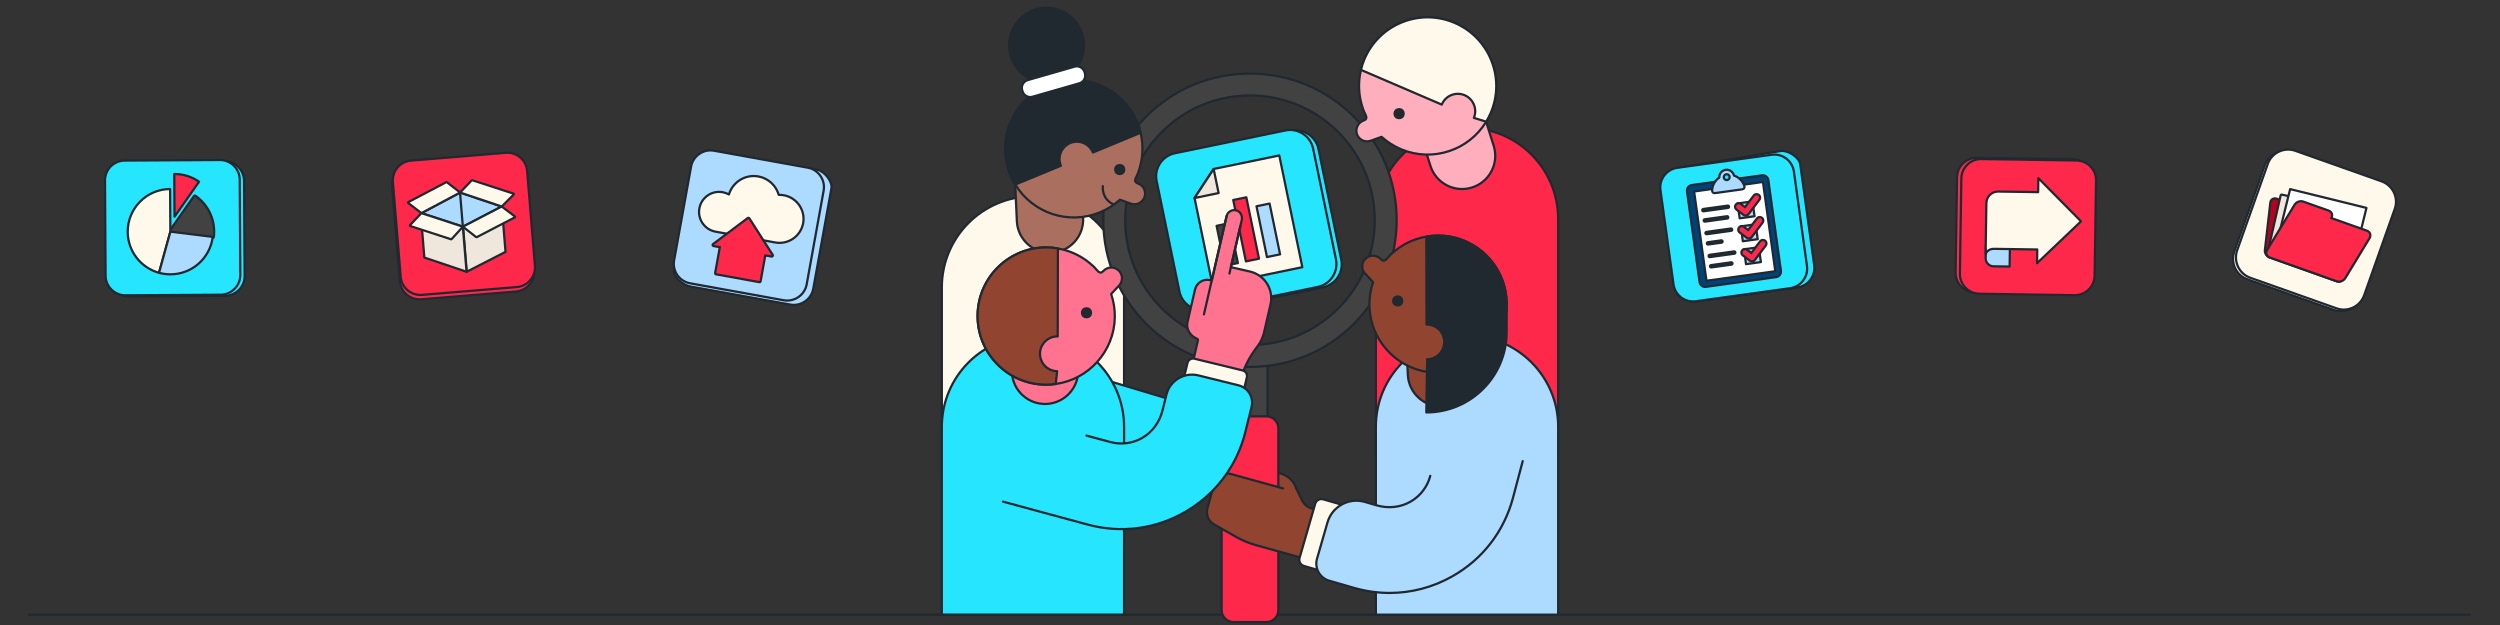 <?xml version="1.0" encoding="UTF-8"?>
<!-- Generator: Adobe Illustrator 28.2.0, SVG Export Plug-In . SVG Version: 6.00 Build 0)  -->
<svg xmlns="http://www.w3.org/2000/svg" xmlns:xlink="http://www.w3.org/1999/xlink" version="1.2" id="Layer_2" x="0px" y="0px" viewBox="0 0 1200 300" overflow="visible" xml:space="preserve">
<rect x="0" y="0" width="1200" height="300" fill="#333333" stroke="none"/>
<line fill="#FE284A" stroke="#202830" stroke-width="1.082" stroke-linecap="round" stroke-linejoin="round" stroke-miterlimit="10" x1="13.945" y1="295.045" x2="1185.51" y2="295.045"></line>
<g>
	
		<path fill="#914530" stroke="#202830" stroke-width="1.082" stroke-linecap="round" stroke-linejoin="round" stroke-miterlimit="10" d="   M614.602,227.254L597.6,222.54c-6.003-1.665-12.22,1.853-13.884,7.856v0c-1.665,6.004,1.853,12.22,7.856,13.884l17.002,4.714   c6.003,1.665,12.22-1.853,13.884-7.856v0C624.122,235.135,620.605,228.919,614.602,227.254z"></path>
	
		<path fill="#FE284A" stroke="#202830" stroke-width="1.082" stroke-linecap="round" stroke-linejoin="round" stroke-miterlimit="10" d="   M747.918,105.133c0-24.163-19.588-43.751-43.751-43.751c-24.163,0-43.751,19.588-43.751,43.751v113.264h87.502V105.133z"></path>
	
		<path fill="#FFF9EB" stroke="#202830" stroke-width="1.082" stroke-linecap="round" stroke-linejoin="round" stroke-miterlimit="10" d="   M539.553,137.95c0-24.154-19.581-43.735-43.735-43.735c-24.154,0-43.735,19.581-43.735,43.735v90.125h87.471V137.95z"></path>
	
		<polyline fill="#26E6FF" stroke="#202830" stroke-width="1.082" stroke-linecap="round" stroke-linejoin="round" stroke-miterlimit="10" points="   512.621,176.995 578.187,196.668 575.938,233.27 507.219,220.891  "></polyline>
	<g>
		<g>
			<g>
				<path fill="#424242" d="M592.113,200.929c-0.144,0-0.281-0.057-0.383-0.158s-0.158-0.239-0.158-0.383l-0.001-32.192      c0-0.144,0.057-0.281,0.158-0.383s0.239-0.158,0.383-0.158h15.749c0.299,0,0.541,0.242,0.541,0.541l0.001,32.191      c0,0.299-0.242,0.541-0.541,0.541L592.113,200.929z"></path>
				<path fill="#202830" d="M607.862,168.196l0.001,32.191l-15.75,0.001l0-32.192L607.862,168.196 M607.862,167.113L607.862,167.113      l-15.749,0c-0.598,0-1.083,0.485-1.083,1.083l0,32.192c0,0.287,0.114,0.562,0.317,0.766c0.203,0.203,0.478,0.317,0.765,0.317      l0,0l15.75-0.001c0.598,0,1.083-0.485,1.083-1.083l-0.001-32.191c0-0.287-0.114-0.562-0.317-0.766      C608.424,167.227,608.149,167.113,607.862,167.113L607.862,167.113z"></path>
			</g>
			<g>
				<path fill="#FE284A" d="M592.115,298.586c-3.166,0-5.742-2.576-5.742-5.742l-0.002-87.255c0-3.166,2.576-5.742,5.742-5.742      l15.749-0.001c3.166,0,5.742,2.576,5.742,5.742l0.002,87.255c0,3.166-2.575,5.742-5.741,5.743H592.115z"></path>
				<g>
					<path fill="#202830" d="M607.862,200.387c2.873,0,5.201,2.329,5.201,5.201l0.002,87.255c0,2.873-2.328,5.201-5.2,5.201       l-15.75,0c0,0,0,0-0.001,0c-2.872,0-5.2-2.328-5.201-5.201l-0.002-87.255c0-2.873,2.328-5.201,5.201-5.201L607.862,200.387        M607.862,199.304L607.862,199.304l-15.75,0.001c-3.464,0-6.283,2.819-6.283,6.283l0.002,87.255       c0,3.465,2.819,6.284,6.283,6.284l15.75,0c1.678,0,3.256-0.654,4.443-1.841c1.187-1.187,1.84-2.765,1.84-4.443l-0.002-87.255       C614.146,202.123,611.327,199.304,607.862,199.304L607.862,199.304z"></path>
				</g>
			</g>
		</g>
		<g>
			<path fill="#424242" d="M599.987,176.12c-18.774,0.001-36.445-7.33-49.757-20.642c-13.312-13.312-20.645-30.981-20.645-49.756     c0-18.806,7.322-36.485,20.618-49.781c13.297-13.297,30.975-20.62,49.778-20.62c18.806,0,36.483,7.322,49.782,20.617     c13.296,13.297,20.619,30.976,20.62,49.78c0,18.806-7.322,36.484-20.618,49.78C636.472,168.796,618.793,176.119,599.987,176.12     L599.987,176.12z M599.983,45.831c-15.997,0-31.037,6.229-42.348,17.542c-11.312,11.312-17.541,26.353-17.541,42.35     c0.002,33.023,26.87,59.89,59.893,59.889c15.998,0,31.037-6.23,42.348-17.543c11.312-11.312,17.542-26.351,17.541-42.349     c-0.001-15.997-6.231-31.037-17.543-42.349c-11.312-11.311-26.352-17.54-42.346-17.54l-0.001-0.541L599.983,45.831z"></path>
			<path fill="#202830" d="M599.983,35.863c18.66,0,36.203,7.266,49.398,20.459c13.195,13.194,20.462,30.737,20.462,49.396     s-7.265,36.203-20.46,49.398c-13.194,13.194-30.737,20.462-49.396,20.462c-38.52,0.001-69.859-31.336-69.861-69.857     c0-18.66,7.266-36.203,20.46-49.398C563.781,43.129,581.324,35.863,599.983,35.863 M599.985,166.153c0.002,0,0,0,0.002,0     c16.142,0,31.317-6.287,42.731-17.701c11.414-11.415,17.699-26.591,17.698-42.732c0-16.142-6.286-31.318-17.701-42.731     c-11.413-11.412-26.589-17.698-42.729-17.698c-0.002,0-0.002,0-0.004,0c-16.141,0-31.316,6.286-42.729,17.7     c-11.414,11.414-17.7,26.59-17.699,42.732C539.554,139.043,566.666,166.153,599.985,166.153 M599.985,34.78v1.083V34.78h-0.002     c-18.949,0-36.764,7.38-50.162,20.779c-13.398,13.399-20.777,31.214-20.777,50.164c0.002,39.116,31.826,70.939,70.941,70.939     c18.951,0,36.765-7.38,50.164-20.78c13.398-13.399,20.777-31.214,20.777-50.164s-7.38-36.764-20.78-50.162     C636.747,42.159,618.933,34.78,599.985,34.78L599.985,34.78z M599.985,166.153v-1.083c-32.724,0-59.348-26.623-59.349-59.347     c0-15.854,6.172-30.757,17.382-41.967c11.208-11.209,26.112-17.382,41.964-17.383c15.854,0,30.758,6.173,41.968,17.381     c11.21,11.209,17.383,26.113,17.383,41.966c0.001,15.852-6.172,30.756-17.381,41.967c-11.209,11.209-26.112,17.383-41.965,17.383     L599.985,166.153L599.985,166.153z"></path>
		</g>
	</g>
	<g>
		
			<circle fill="#202830" stroke="#202830" stroke-width="1.082" stroke-linecap="round" stroke-linejoin="round" stroke-miterlimit="10" cx="502.344" cy="21.71" r="17.969"></circle>
		
			<path fill="#AA6F5F" stroke="#202830" stroke-width="1.082" stroke-linecap="round" stroke-linejoin="round" stroke-miterlimit="10" d="    M487.04,82.652l1.052,23.604c0.478,8.78,7.985,15.516,16.765,15.039c8.78-0.477,15.516-7.985,15.038-16.765l-1.038-23.296"></path>
		<g>
			
				<path fill="#AA6F5F" stroke="#202830" stroke-width="1.082" stroke-linecap="round" stroke-linejoin="round" stroke-miterlimit="10" d="     M546.263,88.082c-2.719-0.978-0.79-2.774,0.187-5.492l0-0.089c2.101-5.899,2.561-12.401,1.01-18.772     c-0.375-1.646-0.896-3.272-1.565-4.875c-6.955-16.803-26.225-24.797-43.029-17.843c-16.804,6.954-24.798,26.225-17.842,43.029     c0.668,1.603,1.442,3.118,2.322,4.546c8.273,13.632,25.505,19.585,40.706,13.297c3.596-1.487,6.773-3.554,9.501-6.023     l5.234,1.882c2.667,0.959,5.608-0.425,6.568-3.094C550.316,91.981,548.931,89.041,546.263,88.082z"></path>
			
				<path fill="#202830" stroke="#202830" stroke-width="1.082" stroke-linecap="round" stroke-linejoin="round" stroke-miterlimit="10" d="     M547.461,63.73l-22.838,9.464c-1.765-4.271-6.638-6.303-10.909-4.539c-4.244,1.771-6.277,6.644-4.512,10.915l-21.854,9.016     c-0.88-1.427-1.655-2.941-2.323-4.545c-6.955-16.804,1.038-36.074,17.842-43.029c16.804-6.954,36.074,1.038,43.029,17.842     C546.565,60.458,547.086,62.083,547.461,63.73z"></path>
		</g>
		
			<path fill="#FFFFFF" stroke="#202830" stroke-width="1.082" stroke-linecap="round" stroke-linejoin="round" stroke-miterlimit="10" d="    M518.112,39.972l-22.534,6.47c-2.038,0.585-4.185-0.604-4.77-2.642l-0.164-0.573c-0.585-2.038,0.604-4.185,2.642-4.77l22.534-6.47    c2.038-0.585,4.185,0.604,4.77,2.642l0.164,0.573C521.339,37.241,520.151,39.387,518.112,39.972z"></path>
	</g>
	
		<circle fill="#202830" stroke="#202830" stroke-width="1.082" stroke-linecap="round" stroke-linejoin="round" stroke-miterlimit="10" cx="537.464" cy="81.379" r="2.15"></circle>
	
		<path fill="none" stroke="#202830" stroke-width="1.082" stroke-linecap="round" stroke-linejoin="round" stroke-miterlimit="10" d="   M529.353,89.352c0,0-0.778,5.996,5.023,8.706"></path>
	
		<path fill="#ADDAFF" stroke="#202830" stroke-width="1.082" stroke-linecap="round" stroke-linejoin="round" stroke-miterlimit="10" d="   M747.918,204.872c0-24.163-19.588-43.751-43.751-43.751c-24.163,0-43.751,19.588-43.751,43.751v90.157h87.502V204.872z"></path>
	<g>
		<g>
			
				<path fill="#FFAEBE" stroke="#202830" stroke-width="1.082" stroke-linecap="round" stroke-linejoin="round" stroke-miterlimit="10" d="     M709.956,47.639l7.073,22.544c2.55,8.415-2.206,17.31-10.62,19.86c-8.415,2.55-17.31-2.205-19.86-10.621l-6.981-22.249"></path>
			<g>
				
					<path fill="#FFAEBE" stroke="#202830" stroke-width="1.082" stroke-linecap="round" stroke-linejoin="round" stroke-miterlimit="10" d="      M654.456,57.899c2.719-0.978,0.79-2.774-0.187-5.492l0-0.089c-2.101-5.899-2.561-12.401-1.01-18.772      c0.375-1.646,0.896-3.272,1.565-4.875c6.955-16.803,26.224-24.797,43.029-17.843s24.798,26.225,17.842,43.029      c-0.668,1.603-1.442,3.118-2.322,4.546c-8.273,13.632-25.505,19.585-40.706,13.297c-3.596-1.487-6.773-3.554-9.501-6.023      l-5.234,1.882c-2.667,0.959-5.608-0.425-6.568-3.094C650.404,61.798,651.789,58.858,654.456,57.899z"></path>
				
					<path fill="#FFF9EB" stroke="#202830" stroke-width="1.082" stroke-linecap="round" stroke-linejoin="round" stroke-miterlimit="10" d="      M653.259,33.547l38.785,16.661c1.765-4.271,6.638-6.303,10.909-4.539c4.244,1.771,6.277,6.644,4.512,10.915l5.907,1.819      c0.88-1.427,1.654-2.941,2.323-4.545c6.955-16.804-1.038-36.074-17.842-43.029c-16.804-6.954-36.074,1.038-43.029,17.842      C654.155,30.274,653.633,31.899,653.259,33.547z"></path>
			</g>
		</g>
		
			<circle fill="#202830" stroke="#202830" stroke-width="1.082" stroke-linecap="round" stroke-linejoin="round" stroke-miterlimit="10" cx="671.574" cy="54.553" r="2.15"></circle>
	</g>
	
		<path fill="#914530" stroke="#202830" stroke-width="1.082" stroke-linecap="round" stroke-linejoin="round" stroke-miterlimit="10" d="   M674.711,156.422l1.052,23.604c0.478,8.78,7.985,15.516,16.765,15.039c8.78-0.477,15.516-7.985,15.038-16.765l-1.038-23.296"></path>
	<g>
		<g>
			
				<path fill="#914530" stroke="#202830" stroke-width="1.082" stroke-linecap="round" stroke-linejoin="round" stroke-miterlimit="10" d="     M662.756,124.346c1.977,2.107,2.86-0.376,4.966-2.352l0.081-0.035c4.581-4.27,10.365-7.274,16.828-8.38     c1.66-0.31,3.359-0.477,5.096-0.499c18.184-0.287,33.17,14.226,33.458,32.41s-14.226,33.171-32.41,33.457     c-1.737,0.023-3.435-0.085-5.094-0.327c-15.796-2.182-28.1-15.634-28.364-32.083c-0.063-3.891,0.573-7.627,1.757-11.111     l-3.805-4.056c-1.939-2.067-1.836-5.316,0.232-7.256C657.569,122.174,660.817,122.278,662.756,124.346z"></path>
			
				<path fill="#202830" stroke="#202830" stroke-width="1.082" stroke-linecap="round" stroke-linejoin="round" stroke-miterlimit="10" d="     M684.632,113.579l0.105,42.212c4.621-0.076,8.42,3.59,8.496,8.21c0.059,4.598-3.606,8.398-8.227,8.474l0.676,6.144     c1.659,0.242,3.357,0.351,5.093,0.328c18.184-0.287,32.698-15.273,32.41-33.457c-0.288-18.184-15.273-32.698-33.457-32.41     C687.991,113.103,686.292,113.27,684.632,113.579z"></path>
		</g>
	</g>
	
		<circle fill="#202830" stroke="#202830" stroke-width="1.082" stroke-linecap="round" stroke-linejoin="round" stroke-miterlimit="10" cx="670.901" cy="144.447" r="2.15"></circle>
	
		<path fill="#202830" stroke="#202830" stroke-width="1.082" stroke-linecap="round" stroke-linejoin="round" stroke-miterlimit="10" d="   M684.632,197.971L684.632,197.971c21.295,0,38.558-17.263,38.558-38.558V145.49l-24.847,24.709l-13.336,3.763L684.632,197.971z"></path>
	<g>
		<g>
			
				<path fill="#26E6FF" stroke="#202830" stroke-width="1.082" stroke-linecap="round" stroke-linejoin="round" stroke-miterlimit="10" d="     M568.694,140.092L557.74,86.996c-1.249-6.055,2.683-12.03,8.737-13.279l53.096-10.954c6.055-1.249,12.03,2.683,13.279,8.737     l10.954,53.096c1.249,6.055-2.683,12.03-8.737,13.279l-53.096,10.954C575.919,150.079,569.943,146.147,568.694,140.092z"></path>
			
				<path fill="#26E6FF" stroke="#202830" stroke-width="1.082" stroke-linecap="round" stroke-linejoin="round" stroke-miterlimit="10" d="     M566.14,139.943l-10.954-53.096c-1.249-6.055,2.683-12.03,8.737-13.279l53.096-10.954c6.055-1.249,12.03,2.683,13.28,8.737     l10.954,53.096c1.249,6.055-2.683,12.03-8.737,13.279L579.42,148.68C573.365,149.929,567.389,145.998,566.14,139.943z"></path>
		</g>
	</g>
	<g>
		<g>
			<g>
				
					<polygon fill="#FFF9EB" stroke="#202830" stroke-width="1.082" stroke-linecap="round" stroke-linejoin="round" stroke-miterlimit="10" points="      582.551,81.111 614.053,74.612 625.118,128.248 582.059,137.132 573.378,95.053     "></polygon>
				
					<polygon fill="#EFE7DB" stroke="#202830" stroke-width="1.082" stroke-linecap="round" stroke-linejoin="round" stroke-miterlimit="10" points="      584.935,92.668 573.378,95.053 582.551,81.111     "></polygon>
			</g>
			<g>
				
					<rect x="586.098" y="107.565" transform="matrix(0.979 -0.202 0.202 0.979 -11.556 121.487)" fill="#424242" stroke="#202830" stroke-width="1.082" stroke-linecap="round" stroke-linejoin="round" stroke-miterlimit="10" width="6.419" height="19.572"></rect>
				
					<rect x="595.153" y="95.047" transform="matrix(0.979 -0.202 0.202 0.979 -9.905 123.167)" fill="#FE284A" stroke="#202830" stroke-width="1.082" stroke-linecap="round" stroke-linejoin="round" stroke-miterlimit="10" width="6.419" height="30.111"></rect>
				
					<rect x="605.799" y="98.112" transform="matrix(0.979 -0.202 0.202 0.979 -9.779 125.327)" fill="#ADDAFF" stroke="#202830" stroke-width="1.082" stroke-linecap="round" stroke-linejoin="round" stroke-miterlimit="10" width="6.419" height="24.904"></rect>
			</g>
		</g>
	</g>
	
		<path fill="#914530" stroke="#202830" stroke-width="1.082" stroke-linecap="round" stroke-linejoin="round" stroke-miterlimit="10" d="   M615.851,234.446l-24.668-6.84c-3.633-1.007-7.395,1.121-8.402,4.754l-3.216,11.6c-0.836,3.016,0.486,6.215,3.208,7.76   l10.472,5.946c3.084,1.751,6.371,3.115,9.788,4.063l28.824,7.992l6.444-23.239l-8.595-2.383c-2.188-0.607-3.983-2.173-4.88-4.259v0   l-2.828-5.781"></path>
	
		<path fill="#FFF9EB" stroke="#202830" stroke-width="1.082" stroke-linecap="round" stroke-linejoin="round" stroke-miterlimit="10" d="   M639.213,275.503l-13.317-3.845c-1.641-0.474-2.587-2.188-2.113-3.829l7.519-26.038c0.474-1.641,2.188-2.587,3.829-2.113   l12.946,3.738"></path>
	<g>
		
			<path fill="#ADDAFF" stroke="#202830" stroke-width="1.082" stroke-linecap="round" stroke-linejoin="round" stroke-miterlimit="10" d="    M730.903,221.351l-4.669,17.601c-4.269,16.088-14.595,29.463-29.078,37.663c-9.36,5.298-19.68,7.997-30.125,7.997    c-5.718,0-11.473-0.808-17.13-2.442l-11.887-3.432c-4.536-1.31-7.151-6.048-5.841-10.584l5.019-17.379    c2.212-7.661,10.216-12.078,17.876-9.865l5.771,1.666c5.506,1.59,11.483,1.016,16.417-1.9c4.611-2.725,7.898-7.063,9.276-12.256"></path>
	</g>
	
		<path fill="#26E6FF" stroke="#202830" stroke-width="1.082" stroke-linecap="round" stroke-linejoin="round" stroke-miterlimit="10" d="   M539.553,204.88c0-24.154-19.581-43.735-43.735-43.735c-24.154,0-43.735,19.581-43.735,43.735v90.125h87.471V204.88z"></path>
	
		<path fill="#FF7390" stroke="#202830" stroke-width="1.082" stroke-linecap="round" stroke-linejoin="round" stroke-miterlimit="10" d="   M484.655,155.235l1.052,23.604c0.478,8.78,7.985,15.516,16.765,15.039s15.516-7.985,15.038-16.765l-1.038-23.296"></path>
	<g>
		
			<path fill="#FF7390" stroke="#202830" stroke-width="1.082" stroke-linecap="round" stroke-linejoin="round" stroke-miterlimit="10" d="    M600.01,130.35l-9.181-2.118l5.217-22.617c0.441-1.912-0.563-3.942-2.425-4.563c-2.136-0.712-4.368,0.576-4.862,2.717    l-7.12,30.869l-0.784-0.181c-3.255-0.751-6.502,1.279-7.252,4.534l-3.607,15.635c-0.776,3.366,1.372,6.719,4.585,7.986    c0.386,0.152,0.463,0.429,0.422,0.79l-0.261,1.133l-0.797,3.457l-6.387,27.691l23.567,5.436l4.116-17.843    c1.436-6.227,4.415-11.937,8.322-16.994c1.49-1.929,2.598-4.203,3.182-6.735l3.105-13.459    C611.478,139.026,607.073,131.979,600.01,130.35z"></path>
		
			<line fill="#FF7390" stroke="#202830" stroke-width="1.082" stroke-linecap="round" stroke-linejoin="round" stroke-miterlimit="10" x1="588.759" y1="103.769" x2="577.89" y2="150.889"></line>
		
			<line fill="#FF7390" stroke="#202830" stroke-width="1.082" stroke-linecap="round" stroke-linejoin="round" stroke-miterlimit="10" x1="590.122" y1="131.296" x2="595.34" y2="108.675"></line>
	</g>
	<g>
		<g>
			
				<path fill="#FF7390" stroke="#202830" stroke-width="1.082" stroke-linecap="round" stroke-linejoin="round" stroke-miterlimit="10" d="     M529.671,130.034c-1.977,2.107-2.86-0.376-4.966-2.352l-0.081-0.035c-4.581-4.27-10.365-7.274-16.828-8.38     c-1.66-0.31-3.359-0.477-5.096-0.499c-18.184-0.287-33.17,14.226-33.458,32.41c-0.288,18.184,14.226,33.171,32.41,33.457     c1.736,0.023,3.434-0.085,5.094-0.327c15.796-2.182,28.1-15.634,28.364-32.083c0.063-3.891-0.573-7.627-1.757-11.111l3.805-4.056     c1.939-2.067,1.836-5.316-0.232-7.256C534.859,127.862,531.611,127.966,529.671,130.034z"></path>
			
				<path fill="#914530" stroke="#202830" stroke-width="1.082" stroke-linecap="round" stroke-linejoin="round" stroke-miterlimit="10" d="     M507.796,119.267l-0.105,42.212c-4.621-0.076-8.42,3.59-8.496,8.21c-0.059,4.598,3.606,8.398,8.227,8.474l-0.676,6.144     c-1.659,0.242-3.357,0.351-5.093,0.328c-18.184-0.287-32.698-15.273-32.41-33.457c0.288-18.184,15.273-32.698,33.457-32.41     C504.436,118.791,506.135,118.958,507.796,119.267z"></path>
		</g>
	</g>
	
		<circle fill="#202830" stroke="#202830" stroke-width="1.082" stroke-linecap="round" stroke-linejoin="round" stroke-miterlimit="10" cx="521.526" cy="150.135" r="2.15"></circle>
	
		<path fill="#FFF9EB" stroke="#202830" stroke-width="1.082" stroke-linecap="round" stroke-linejoin="round" stroke-miterlimit="10" d="   M567.129,186.036l2.885-11.86c0.355-1.461,1.828-2.358,3.29-2.002l23.188,5.641c1.461,0.355,2.358,1.828,2.002,3.29l-2.805,11.529"></path>
	<g>
		
			<path fill="#26E6FF" stroke="#202830" stroke-width="1.082" stroke-linecap="round" stroke-linejoin="round" stroke-miterlimit="10" d="    M481.44,240.794l40.736,11.025c16.067,4.347,32.813,2.092,47.156-6.351c9.268-5.457,16.765-13.045,21.988-22.091    c2.859-4.952,5.037-10.34,6.45-16.056l2.971-12.01c1.134-4.583-1.663-9.217-6.246-10.351l-19.271-4.767    c-6.796-1.681-13.667,2.465-15.348,9.261l-1.865,7.542c-1.376,5.563-4.862,10.453-9.854,13.267    c-4.666,2.63-10.066,3.308-15.252,1.905l-11.379-3.079"></path>
	</g>
</g>
<g>
	<g>
		
			<path fill="#ADDAFF" stroke="#202830" stroke-width="1.082" stroke-linecap="round" stroke-linejoin="round" stroke-miterlimit="10" d="    M379.352,146.2l-48.124-8.712c-3.4-0.615-8.289-4.616-7.673-8.016l11.892-50.553c0.616-3.4,3.901-5.678,7.301-5.063l49.438,7.6    c3.4,0.615,7.508,5.582,6.893,8.982l-8.712,48.124C389.437,143.692,384.481,147.129,379.352,146.2z"></path>
		
			<path fill="#ADDAFF" stroke="#202830" stroke-width="1.082" stroke-linecap="round" stroke-linejoin="round" stroke-miterlimit="10" d="    M376.192,144.118l-44.98-8.143c-5.129-0.929-8.566-5.885-7.638-11.014l8.143-44.98c0.929-5.129,5.885-8.566,11.014-7.638    l44.98,8.143c5.129,0.929,8.566,5.885,7.638,11.014l-8.143,44.98C386.278,141.609,381.321,145.046,376.192,144.118z"></path>
	</g>
	<g>
		
			<path fill="#FFF9EB" stroke="#202830" stroke-width="1.082" stroke-linecap="round" stroke-linejoin="round" stroke-miterlimit="10" d="    M376.234,93.726c-0.819-0.148-1.633-0.204-2.433-0.178c-1.263-4.424-4.936-7.977-9.769-8.852    c-6.295-1.14-12.338,2.665-14.146,8.645c-0.91-0.512-1.917-0.885-3.002-1.081c-5.229-0.947-10.236,2.525-11.182,7.754    c-0.947,5.229,2.525,10.236,7.754,11.182l28.676,5.191c6.258,1.133,12.249-3.022,13.382-9.279    C386.646,100.85,382.491,94.859,376.234,93.726z"></path>
		<g>
			<path fill="#FE284A" d="M364.468,135.427l-20.764-3.759c-0.294-0.053-0.489-0.335-0.436-0.629l2.243-12.393l-3.001-0.544     c-0.212-0.038-0.381-0.198-0.43-0.407c-0.05-0.21,0.029-0.429,0.201-0.558l16.631-12.484c0.095-0.071,0.209-0.108,0.325-0.108     c0.032,0,0.064,0.003,0.097,0.009c0.147,0.026,0.278,0.114,0.359,0.241l11.198,17.522c0.116,0.181,0.113,0.414-0.007,0.593     c-0.102,0.151-0.271,0.239-0.449,0.239c-0.032,0-0.064-0.003-0.097-0.009l-2.999-0.543l-2.244,12.394     c-0.025,0.141-0.105,0.267-0.224,0.348c-0.092,0.063-0.199,0.097-0.309,0.097C364.532,135.436,364.5,135.433,364.468,135.427z"></path>
			<path fill="#202830" d="M359.238,105.087l11.199,17.522l-3.533-0.64l-2.34,12.925l-20.763-3.759l2.34-12.925l-3.533-0.64     L359.238,105.087 M359.238,104.004c-0.233,0-0.461,0.075-0.65,0.217l-16.631,12.484c-0.344,0.258-0.502,0.696-0.403,1.115     c0.099,0.418,0.437,0.739,0.86,0.815l2.468,0.447l-2.147,11.86c-0.106,0.588,0.284,1.151,0.872,1.258l20.763,3.759     c0.064,0.012,0.129,0.018,0.193,0.018c0.219,0,0.434-0.066,0.617-0.193c0.236-0.164,0.397-0.415,0.448-0.697l2.147-11.86     l2.468,0.447c0.064,0.012,0.129,0.018,0.193,0.018c0.356,0,0.696-0.177,0.899-0.48c0.24-0.357,0.245-0.823,0.013-1.186     l-11.199-17.522c-0.162-0.254-0.423-0.428-0.719-0.482C359.367,104.01,359.302,104.004,359.238,104.004L359.238,104.004z"></path>
		</g>
	</g>
</g>
<g>
	<g>
		
			<path fill="#EFE7DB" stroke="#202830" stroke-width="1.082" stroke-linecap="round" stroke-linejoin="round" stroke-miterlimit="10" d="    M1100.33,73.107l41.444,14.688c5.365,1.901,8.198,7.846,6.297,13.211l-14.688,41.444c-1.901,5.365-7.846,8.198-13.211,6.297    l-41.444-14.688c-5.365-1.901-8.198-7.846-6.297-13.211l14.688-41.444C1089.021,74.039,1094.966,71.206,1100.33,73.107z"></path>
		
			<path fill="#FFF9EB" stroke="#202830" stroke-width="1.082" stroke-linecap="round" stroke-linejoin="round" stroke-miterlimit="10" d="    M1101.747,72.382l41.444,14.688c5.365,1.901,8.198,7.846,6.297,13.211l-14.688,41.444c-1.901,5.365-7.846,8.198-13.211,6.297    l-41.444-14.688c-5.365-1.901-8.198-7.846-6.297-13.211l14.688-41.444C1090.438,73.315,1096.383,70.481,1101.747,72.382z"></path>
	</g>
	<g>
		<g>
			<g>
				<path fill="#B7011F" d="M1122.58,135.192c-0.314,0-0.635-0.058-0.953-0.171l-32.168-11.416      c-1.468-0.521-2.487-2.063-2.321-3.512l2.626-22.862c0.135-1.171,1.05-1.989,2.225-1.989c0.314,0,0.635,0.058,0.953,0.171      l12.246,4.347c1.469,0.521,2.488,2.063,2.322,3.511l-0.015,0.121l17.304,6.142c1.467,0.521,2.487,2.062,2.322,3.511      l-2.315,20.159C1124.671,134.373,1123.756,135.192,1122.58,135.192L1122.58,135.192z"></path>
				<path fill="#202830" d="M1091.989,95.783c0.246,0,0.506,0.045,0.771,0.139l12.247,4.346c1.222,0.434,2.101,1.75,1.965,2.94      l-0.063,0.549l17.709,6.285c1.222,0.434,2.101,1.75,1.964,2.94l-2.315,20.159c-0.107,0.931-0.804,1.509-1.688,1.509      c-0.246,0-0.506-0.045-0.772-0.139l-32.168-11.416c-1.221-0.434-2.101-1.75-1.964-2.94l2.315-20.159l0.31-2.703      C1090.408,96.361,1091.106,95.783,1091.989,95.783 M1091.989,94.701c-1.46,0-2.596,1.015-2.763,2.468l-0.311,2.703      l-2.315,20.159c-0.194,1.688,0.982,3.482,2.677,4.083l32.168,11.416c0.376,0.134,0.758,0.202,1.134,0.202      c1.46,0,2.596-1.015,2.763-2.468l2.315-20.159c0.194-1.688-0.982-3.482-2.678-4.083l-16.912-6.002      c0.026-1.593-1.108-3.207-2.699-3.771l-12.247-4.346C1092.746,94.768,1092.365,94.701,1091.989,94.701L1091.989,94.701z"></path>
			</g>
			<g>
				<path fill="#EFE7DB" d="M1126.21,128.409c-0.04,0-0.08-0.004-0.12-0.014l-36.791-8.361c-0.14-0.031-0.262-0.117-0.338-0.239      c-0.076-0.121-0.102-0.268-0.069-0.408l5.807-25.549c0.057-0.251,0.28-0.421,0.527-0.421c0.039,0,0.079,0.004,0.12,0.014      l36.79,8.361c0.291,0.065,0.474,0.355,0.407,0.647l-5.806,25.549c-0.031,0.14-0.117,0.262-0.239,0.338      C1126.411,128.381,1126.312,128.409,1126.21,128.409z"></path>
				<path fill="#202830" d="M1095.226,93.958l36.791,8.361l-5.807,25.549l-36.791-8.361L1095.226,93.958 M1095.225,92.876      c-0.494,0-0.94,0.34-1.055,0.843l-5.806,25.549c-0.064,0.28-0.013,0.574,0.139,0.816c0.153,0.243,0.396,0.415,0.676,0.479      l36.791,8.361c0.081,0.018,0.161,0.027,0.241,0.027c0.494,0,0.94-0.34,1.055-0.843l5.807-25.549      c0.063-0.28,0.013-0.574-0.14-0.816c-0.153-0.243-0.396-0.415-0.676-0.479l-36.791-8.361      C1095.385,92.884,1095.304,92.876,1095.225,92.876L1095.225,92.876z"></path>
			</g>
			
				<rect x="1100.931" y="88.977" transform="matrix(0.239 -0.971 0.971 0.239 743.48 1163.961)" fill="#FFFFFF" stroke="#202830" stroke-width="1.082" stroke-linecap="round" stroke-linejoin="round" stroke-miterlimit="10" width="26.201" height="37.729"></rect>
			<g>
				<path fill="#FE284A" d="M1122.681,135.197c-0.369,0-0.724-0.06-1.054-0.177l-32.168-11.416      c-0.738-0.262-1.278-0.781-1.521-1.463c-0.249-0.697-0.152-1.465,0.271-2.162l13.201-21.738c0.616-1.014,1.812-1.67,3.046-1.67      c0.369,0,0.724,0.06,1.055,0.178l12.246,4.346c0.738,0.262,1.278,0.781,1.521,1.462c0.242,0.681,0.155,1.431-0.244,2.115      l17.083,6.063c0.738,0.262,1.278,0.781,1.521,1.462c0.248,0.696,0.151,1.465-0.271,2.162l-11.641,19.169      C1125.11,134.542,1123.915,135.197,1122.681,135.197L1122.681,135.197z"></path>
				<path fill="#202830" d="M1104.457,97.113c0.298,0,0.594,0.047,0.873,0.146l12.247,4.347c1.222,0.433,1.655,1.702,0.968,2.833      l-0.317,0.521l17.709,6.285c1.222,0.434,1.655,1.703,0.968,2.834l-11.64,19.168c-0.531,0.873-1.573,1.41-2.583,1.41      c-0.298,0-0.594-0.047-0.873-0.146l-32.168-11.416c-1.221-0.434-1.655-1.702-0.968-2.834l11.64-19.167l1.561-2.57      C1102.404,97.649,1103.447,97.113,1104.457,97.113 M1104.457,96.03c-1.419,0-2.796,0.758-3.509,1.93l-1.561,2.57l-11.64,19.167      c-0.502,0.828-0.618,1.784-0.319,2.625c0.294,0.825,0.968,1.478,1.85,1.791l32.168,11.416c0.389,0.138,0.805,0.208,1.235,0.208      c1.419,0,2.796-0.757,3.508-1.93l11.641-19.168c0.502-0.827,0.618-1.784,0.319-2.625c-0.294-0.825-0.968-1.478-1.85-1.791      l-16.525-5.865c0.23-0.658,0.24-1.354,0.015-1.985c-0.294-0.825-0.968-1.478-1.85-1.79l-12.247-4.347      C1105.303,96.1,1104.887,96.03,1104.457,96.03L1104.457,96.03z"></path>
			</g>
		</g>
	</g>
</g>
<g>
	<g>
		<g>
			
				<path fill="#26E6FF" stroke="#202830" stroke-width="1.082" stroke-linecap="round" stroke-linejoin="round" stroke-miterlimit="10" d="     M52.768,132.871L52.489,87.16c-0.032-5.212,4.207-9.503,9.419-9.535l45.711-0.279c5.212-0.032,9.503,4.207,9.535,9.419     l0.279,45.711c0.032,5.212-4.207,9.503-9.419,9.535l-45.711,0.279C57.091,142.322,52.8,138.083,52.768,132.871z"></path>
			
				<path fill="#26E6FF" stroke="#202830" stroke-width="1.082" stroke-linecap="round" stroke-linejoin="round" stroke-miterlimit="10" d="     M50.682,132.325l-0.279-45.711c-0.032-5.212,4.207-9.503,9.419-9.535l45.711-0.279c5.212-0.032,9.503,4.207,9.535,9.419     l0.279,45.711c0.032,5.212-4.207,9.503-9.419,9.535l-45.711,0.279C55.004,141.777,50.714,137.538,50.682,132.325z"></path>
		</g>
	</g>
	<g>
		<g>
			<g>
				<g>
					<path fill="#424242" d="M102.045,114.231l-20.33-2.492c-0.189-0.023-0.352-0.144-0.429-0.317       c-0.077-0.173-0.058-0.375,0.051-0.53l11.756-16.771c0.083-0.118,0.208-0.197,0.35-0.223c0.031-0.005,0.062-0.008,0.094-0.008       c0.11,0,0.22,0.034,0.311,0.098c5.565,3.907,8.913,10.295,8.954,17.087c0.006,0.898-0.046,1.802-0.153,2.686       c-0.018,0.143-0.091,0.272-0.204,0.361c-0.096,0.074-0.213,0.114-0.333,0.114C102.089,114.235,102.066,114.234,102.045,114.231       z"></path>
					<path fill="#202830" d="M93.536,94.43c5.241,3.68,8.682,9.755,8.724,16.647c0.005,0.886-0.046,1.759-0.15,2.617l-20.33-2.492       L93.536,94.43 M93.536,93.347c-0.062,0-0.125,0.005-0.187,0.017c-0.283,0.049-0.534,0.209-0.699,0.445l-11.755,16.772       c-0.218,0.311-0.257,0.714-0.102,1.061c0.155,0.348,0.48,0.588,0.857,0.634l20.33,2.492c0.044,0.005,0.088,0.008,0.132,0.008       c0.24,0,0.476-0.081,0.667-0.23c0.226-0.177,0.373-0.437,0.407-0.722c0.11-0.908,0.163-1.834,0.157-2.753       c-0.043-6.967-3.476-13.519-9.184-17.526C93.975,93.415,93.757,93.347,93.536,93.347L93.536,93.347z"></path>
				</g>
			</g>
			<g>
				
					<path fill="#FE284A" stroke="#202830" stroke-width="1.082" stroke-linecap="round" stroke-linejoin="round" stroke-miterlimit="10" d="      M95.535,87.231c-3.361-2.36-7.462-3.735-11.881-3.708l0.125,20.48L95.535,87.231z"></path>
			</g>
			<g>
				
					<path fill="#FFF9EB" stroke="#202830" stroke-width="1.082" stroke-linecap="round" stroke-linejoin="round" stroke-miterlimit="10" d="      M81.655,90.722c-11.311,0.069-20.424,9.294-20.355,20.605c0.057,9.381,6.413,17.249,15.032,19.622l5.447-19.747L81.655,90.722z"></path>
			</g>
			<g>
				
					<path fill="#ADDAFF" stroke="#202830" stroke-width="1.082" stroke-linecap="round" stroke-linejoin="round" stroke-miterlimit="10" d="      M81.781,111.202l-5.447,19.747c1.773,0.488,3.642,0.744,5.572,0.732c10.424-0.064,18.982-7.905,20.205-17.988L81.781,111.202z"></path>
			</g>
		</g>
	</g>
</g>
<g>
	<g>
		<g>
			
				<path fill="#26E6FF" stroke="#202830" stroke-width="1.082" stroke-linecap="round" stroke-linejoin="round" stroke-miterlimit="10" d="     M862.719,137.989l-48.445,6.705c-3.423,0.474-9.314-1.806-9.788-5.229l-4.439-51.743c-0.474-3.423,1.939-6.611,5.362-7.084     l49.348-8.17c3.423-0.474,8.873,2.966,9.346,6.389l6.705,48.445C871.522,132.465,867.882,137.274,862.719,137.989z"></path>
			
				<path fill="#26E6FF" stroke="#202830" stroke-width="1.082" stroke-linecap="round" stroke-linejoin="round" stroke-miterlimit="10" d="     M859.254,138.337l-45.28,6.267c-5.163,0.715-9.973-2.925-10.687-8.089l-6.267-45.28c-0.715-5.163,2.925-9.973,8.089-10.687     l45.28-6.267c5.163-0.715,9.973,2.925,10.687,8.089l6.267,45.28C868.057,132.813,864.417,137.622,859.254,138.337z"></path>
		</g>
	</g>
	<g>
		<g>
			<g>
				<g>
					
						<path fill="#00437A" stroke="#202830" stroke-width="1.082" stroke-linecap="round" stroke-linejoin="round" stroke-miterlimit="10" d="       M852.519,133.018c1.482-0.205,2.518-1.573,2.313-3.055l-6.018-43.485c-0.205-1.482-1.573-2.518-3.056-2.313l-33.676,4.661       c-1.482,0.205-2.518,1.573-2.313,3.056l6.018,43.485c0.205,1.482,1.573,2.518,3.056,2.312L852.519,133.018z"></path>
				</g>
				<g>
					<g>
						
							<rect x="815.631" y="89.301" transform="matrix(0.991 -0.137 0.137 0.991 -7.348 115.153)" fill="#FFFFFF" stroke="#202830" stroke-width="1.082" stroke-linecap="round" stroke-linejoin="round" stroke-miterlimit="10" width="33.339" height="43.242"></rect>
					</g>
				</g>
			</g>
			<g>
				
					<path fill="#ADDAFF" stroke="#202830" stroke-width="1.082" stroke-linecap="round" stroke-linejoin="round" stroke-miterlimit="10" d="      M832.291,84.254c-0.4-1.789-2.112-3.002-3.96-2.746c-1.849,0.256-3.167,1.888-3.066,3.719c-2.041,1.399-3.362,3.71-3.454,6.263      c-0.026,0.732,0.626,1.306,1.352,1.206l13.179-1.824c0.726-0.1,1.198-0.83,0.973-1.528      C836.534,86.912,834.635,85.047,832.291,84.254z M829.279,86.358c-0.952,0.321-1.909-0.404-1.859-1.407      c0.028-0.56,0.407-1.062,0.939-1.241c0.952-0.321,1.909,0.404,1.859,1.407C830.19,85.677,829.811,86.179,829.279,86.358z"></path>
			</g>
			<g>
				<g>
					<path fill="#424242" d="M817.635,101.429c-0.277,0-0.514-0.208-0.552-0.482c-0.021-0.148,0.018-0.295,0.107-0.414       s0.221-0.195,0.368-0.216c0,0,11.762-1.627,11.767-1.627c0.347,0,0.578,0.205,0.615,0.477c0.021,0.148-0.018,0.296-0.107,0.414       c-0.09,0.119-0.221,0.195-0.368,0.216l-11.753,1.627L817.635,101.429z"></path>
					<path fill="#202830" d="M829.39,99.225l0.001,0.035l-11.757,1.592l11.753-1.626L829.39,99.225 M829.39,98.143       c-0.05,0-0.101,0.003-0.152,0.011l-11.753,1.626c-0.602,0.083-1.022,0.639-0.938,1.24c0.076,0.551,0.547,0.949,1.087,0.949       c0.05,0,0.101-0.003,0.153-0.011l11.753-1.626c0.602-0.083,1.021-0.638,0.938-1.24C830.401,98.542,829.93,98.143,829.39,98.143       L829.39,98.143z"></path>
				</g>
			</g>
			<g>
				<g>
					<path fill="#424242" d="M818.32,106.381c-0.277,0-0.515-0.208-0.553-0.483c-0.021-0.146,0.018-0.294,0.108-0.413       c0.09-0.119,0.221-0.195,0.368-0.216c0,0,10.711-1.481,10.716-1.481c0.347,0,0.578,0.205,0.615,0.477       c0.021,0.147-0.018,0.295-0.107,0.414s-0.221,0.195-0.369,0.216l-10.701,1.481L818.32,106.381z"></path>
					<path fill="#202830" d="M829.024,103.24l0.001,1.117l-10.706,1.447l10.702-1.481l0.004,0L829.024,103.24 M829.024,103.24       c-0.05,0-0.101,0.003-0.152,0.011l-10.702,1.481c-0.602,0.083-1.021,0.639-0.938,1.24c0.076,0.551,0.547,0.949,1.087,0.949       c0.05,0,0.101-0.003,0.153-0.011l10.702-1.481c0.602-0.083,1.021-0.638,0.938-1.24       C830.035,103.639,829.564,103.24,829.024,103.24L829.024,103.24z"></path>
				</g>
			</g>
			<g>
				<g>
					<path fill="#424242" d="M819.156,112.422c-0.277,0-0.514-0.208-0.552-0.482c-0.021-0.148,0.018-0.295,0.107-0.414       s0.221-0.195,0.369-0.216c0,0,11.761-1.627,11.766-1.627c0.346,0,0.578,0.206,0.615,0.478c0.021,0.148-0.018,0.295-0.107,0.413       c-0.09,0.119-0.22,0.195-0.368,0.216l-11.753,1.627L819.156,112.422z"></path>
					<path fill="#202830" d="M830.911,110.218l0.001,0.035l-11.757,1.593l11.752-1.627L830.911,110.218 M830.911,109.136       c-0.05,0-0.101,0.003-0.152,0.01l-11.753,1.627c-0.602,0.083-1.022,0.639-0.938,1.24c0.076,0.551,0.548,0.949,1.088,0.949       c0.05,0,0.101-0.003,0.152-0.01l11.753-1.627c0.602-0.083,1.021-0.638,0.938-1.24       C831.922,109.535,831.451,109.136,830.911,109.136L830.911,109.136z"></path>
				</g>
			</g>
			<g>
				<g>
					<path fill="#424242" d="M820.678,123.415c-0.277,0-0.514-0.208-0.552-0.482c-0.021-0.148,0.018-0.295,0.107-0.414       s0.221-0.195,0.369-0.216c0,0,11.761-1.627,11.766-1.627c0.346,0,0.578,0.206,0.615,0.478c0.021,0.148-0.018,0.295-0.107,0.413       c-0.09,0.119-0.22,0.195-0.368,0.216l-11.753,1.627L820.678,123.415z"></path>
					<path fill="#202830" d="M832.433,121.212l0,0.035l-11.757,1.592l11.753-1.626L832.433,121.212 M832.433,120.13       c-0.05,0-0.101,0.003-0.152,0.011l-11.753,1.626c-0.602,0.083-1.021,0.639-0.938,1.24c0.076,0.55,0.547,0.949,1.087,0.949       c0.05,0,0.101-0.003,0.152-0.011l11.753-1.626c0.602-0.083,1.021-0.638,0.938-1.24       C833.444,120.529,832.973,120.13,832.433,120.13L832.433,120.13z"></path>
				</g>
			</g>
			<g>
				<g>
					<path fill="#424242" d="M821.363,128.367c-0.277,0-0.515-0.208-0.553-0.483c-0.042-0.304,0.172-0.587,0.477-0.629       c0,0,9.68-1.339,9.685-1.339c0.346,0,0.578,0.206,0.615,0.478c0.042,0.305-0.172,0.587-0.477,0.629l-9.67,1.339       L821.363,128.367z"></path>
					<path fill="#202830" d="M831.036,126.452l0.001,0.035l-9.675,1.304l9.67-1.338L831.036,126.452 M831.036,125.37       c-0.05,0-0.101,0.003-0.152,0.011l-9.67,1.338c-0.602,0.083-1.022,0.639-0.938,1.24c0.076,0.551,0.547,0.949,1.088,0.949       c0.05,0,0.101-0.003,0.152-0.01l9.67-1.338c0.602-0.083,1.021-0.638,0.938-1.24C832.047,125.769,831.576,125.37,831.036,125.37       L831.036,125.37z"></path>
				</g>
			</g>
			<g>
				<g>
					<path fill="#424242" d="M819.842,117.374c-0.277,0-0.515-0.208-0.553-0.483c-0.042-0.305,0.172-0.587,0.478-0.63       c0,0,6.459-0.893,6.464-0.893c0.346,0,0.578,0.206,0.615,0.478c0.021,0.147-0.018,0.294-0.107,0.413       c-0.091,0.119-0.222,0.195-0.369,0.216l-6.45,0.894L819.842,117.374z"></path>
					<path fill="#202830" d="M826.295,115.905l0.001,0.035l-6.455,0.858l6.451-0.893L826.295,115.905 M826.295,114.822       c-0.05,0-0.101,0.003-0.152,0.011l-6.451,0.893c-0.602,0.083-1.021,0.639-0.938,1.24c0.076,0.55,0.547,0.949,1.087,0.949       c0.05,0,0.101-0.003,0.152-0.011l6.451-0.893c0.601-0.083,1.021-0.638,0.938-1.24       C827.306,115.221,826.835,114.822,826.295,114.822L826.295,114.822z"></path>
				</g>
			</g>
			<g>
				
					<rect x="834.156" y="97.009" transform="matrix(0.991 -0.137 0.137 0.991 -5.883 115.803)" fill="#ADDAFF" stroke="#202830" stroke-width="1.082" stroke-linecap="round" stroke-linejoin="round" stroke-miterlimit="10" width="7.199" height="7.199"></rect>
			</g>
			<g>
				
					<rect x="835.677" y="108.002" transform="matrix(0.991 -0.137 0.137 0.991 -7.375 116.115)" fill="#ADDAFF" stroke="#202830" stroke-width="1.082" stroke-linecap="round" stroke-linejoin="round" stroke-miterlimit="10" width="7.199" height="7.199"></rect>
			</g>
			<g>
				
					<rect x="837.199" y="118.996" transform="matrix(0.991 -0.137 0.137 0.991 -8.868 116.428)" fill="#ADDAFF" stroke="#202830" stroke-width="1.082" stroke-linecap="round" stroke-linejoin="round" stroke-miterlimit="10" width="7.199" height="7.199"></rect>
			</g>
			<g>
				<g>
					<path fill="#FE284A" d="M837.918,103.498c-0.372,0-0.726-0.119-1.023-0.345l-3.38-2.559c-0.362-0.273-0.596-0.672-0.658-1.121       s0.055-0.896,0.328-1.258c0.324-0.429,0.818-0.674,1.355-0.674c0.372,0,0.727,0.119,1.023,0.344l2.028,1.535l4.209-5.562       c0.324-0.429,0.817-0.674,1.355-0.674c0.372,0,0.726,0.119,1.023,0.344c0.746,0.565,0.894,1.633,0.329,2.379l-5.234,6.917       c-0.276,0.363-0.675,0.596-1.122,0.657C838.076,103.492,837.997,103.498,837.918,103.498z"></path>
					<path fill="#202830" d="M843.156,93.726c0.243,0,0.488,0.076,0.697,0.234c0.51,0.385,0.61,1.111,0.224,1.621l-5.235,6.917       c-0.193,0.255-0.471,0.407-0.764,0.448c-0.053,0.007-0.106,0.011-0.159,0.011c-0.243,0-0.489-0.076-0.698-0.234l-3.381-2.559       c-0.51-0.385-0.61-1.111-0.224-1.621c0.228-0.3,0.573-0.458,0.923-0.458c0.243,0,0.489,0.076,0.697,0.234l2.459,1.861       l4.537-5.994C842.46,93.884,842.806,93.726,843.156,93.726 M843.156,92.644L843.156,92.644c-0.698,0-1.366,0.332-1.787,0.888       l-3.884,5.131l-1.596-1.208c-0.392-0.296-0.859-0.454-1.35-0.454c-0.698,0-1.365,0.332-1.786,0.888       c-0.361,0.477-0.515,1.066-0.433,1.659s0.39,1.118,0.867,1.479l3.381,2.559c0.392,0.297,0.859,0.454,1.351,0.454       c0.103,0,0.206-0.007,0.307-0.021c0.593-0.082,1.118-0.39,1.479-0.867l5.234-6.916c0.361-0.477,0.515-1.066,0.433-1.659       c-0.082-0.593-0.39-1.118-0.867-1.479C844.114,92.801,843.647,92.644,843.156,92.644L843.156,92.644z"></path>
				</g>
			</g>
			<g>
				<g>
					<path fill="#FE284A" d="M839.439,114.491c-0.372,0-0.726-0.119-1.023-0.345l-3.38-2.559c-0.747-0.565-0.896-1.633-0.33-2.379       c0.324-0.429,0.818-0.674,1.355-0.674c0.372,0,0.726,0.119,1.023,0.344l2.028,1.535l4.209-5.562       c0.324-0.428,0.818-0.673,1.355-0.673c0.372,0,0.727,0.118,1.023,0.344c0.361,0.273,0.595,0.672,0.657,1.121       s-0.055,0.896-0.328,1.257l-5.234,6.917c-0.273,0.362-0.672,0.596-1.122,0.657       C839.598,114.486,839.518,114.491,839.439,114.491z"></path>
					<path fill="#202830" d="M844.677,104.719c0.243,0,0.488,0.076,0.697,0.234c0.51,0.386,0.61,1.111,0.224,1.621l-5.235,6.917       c-0.193,0.255-0.47,0.407-0.764,0.448c-0.053,0.007-0.106,0.011-0.159,0.011c-0.243,0-0.489-0.076-0.698-0.234l-3.381-2.559       c-0.51-0.386-0.61-1.111-0.224-1.621c0.228-0.3,0.573-0.458,0.924-0.458c0.243,0,0.488,0.076,0.697,0.234l2.459,1.861       l4.537-5.994C843.981,104.878,844.327,104.719,844.677,104.719 M844.677,103.637L844.677,103.637       c-0.698,0-1.366,0.332-1.787,0.888l-3.884,5.131l-1.596-1.208c-0.392-0.296-0.859-0.454-1.35-0.454       c-0.698,0-1.366,0.332-1.787,0.888c-0.745,0.985-0.55,2.392,0.434,3.137l3.381,2.56c0.392,0.297,0.859,0.454,1.351,0.454       c0.103,0,0.206-0.007,0.307-0.021c0.594-0.083,1.119-0.391,1.479-0.868l5.234-6.916c0.361-0.477,0.515-1.066,0.433-1.658       c-0.082-0.593-0.39-1.118-0.867-1.479C845.636,103.794,845.169,103.637,844.677,103.637L844.677,103.637z"></path>
				</g>
			</g>
			<g>
				<g>
					<path fill="#FE284A" d="M840.961,125.485c-0.372,0-0.726-0.119-1.023-0.345l-3.38-2.559c-0.362-0.273-0.596-0.672-0.658-1.121       s0.055-0.896,0.328-1.258c0.324-0.428,0.818-0.673,1.355-0.673c0.372,0,0.727,0.118,1.023,0.344l2.027,1.534l4.21-5.562       c0.324-0.428,0.818-0.673,1.355-0.673c0.372,0,0.727,0.118,1.023,0.344c0.361,0.273,0.595,0.672,0.657,1.121       s-0.055,0.896-0.328,1.258l-5.234,6.916c-0.273,0.362-0.672,0.596-1.122,0.657C841.119,125.479,841.04,125.485,840.961,125.485       z"></path>
					<path fill="#202830" d="M846.199,115.713c0.243,0,0.488,0.076,0.697,0.234c0.51,0.386,0.61,1.111,0.224,1.621l-5.235,6.917       c-0.193,0.254-0.47,0.407-0.764,0.448c-0.053,0.007-0.106,0.011-0.159,0.011c-0.243,0-0.489-0.076-0.698-0.234l-3.381-2.559       c-0.51-0.386-0.61-1.111-0.224-1.621c0.227-0.301,0.573-0.459,0.923-0.459c0.243,0,0.489,0.077,0.697,0.235l2.459,1.86       l4.537-5.994C845.503,115.871,845.849,115.713,846.199,115.713 M846.199,114.63C846.199,114.63,846.199,114.63,846.199,114.63       c-0.698,0-1.366,0.333-1.787,0.889l-3.883,5.13l-1.596-1.208c-0.391-0.297-0.858-0.454-1.35-0.454       c-0.698,0-1.366,0.333-1.787,0.889c-0.361,0.476-0.514,1.065-0.432,1.658c0.082,0.592,0.39,1.118,0.867,1.479l3.381,2.56       c0.392,0.297,0.859,0.454,1.351,0.454c0.103,0,0.206-0.007,0.307-0.021c0.592-0.082,1.117-0.39,1.479-0.867l5.235-6.917       c0.361-0.477,0.515-1.066,0.433-1.658c-0.082-0.593-0.39-1.118-0.867-1.479C847.157,114.787,846.691,114.63,846.199,114.63       L846.199,114.63z"></path>
				</g>
			</g>
		</g>
	</g>
</g>
<g>
	<g>
		<g>
			
				<path fill="#FE284A" stroke="#202830" stroke-width="1.082" stroke-linecap="round" stroke-linejoin="round" stroke-miterlimit="10" d="     M196.855,79.217l45.557-3.755c5.195-0.428,9.796,3.472,10.224,8.667l3.755,45.557c0.428,5.195-3.472,9.796-8.667,10.224     l-45.557,3.755c-5.195,0.428-9.796-3.472-10.224-8.667l-3.755-45.557C187.76,84.246,191.66,79.645,196.855,79.217z"></path>
			
				<path fill="#FE284A" stroke="#202830" stroke-width="1.082" stroke-linecap="round" stroke-linejoin="round" stroke-miterlimit="10" d="     M197.24,77.095l45.557-3.755c5.195-0.428,9.796,3.472,10.224,8.667l3.755,45.557c0.428,5.195-3.472,9.796-8.667,10.224     l-45.557,3.755c-5.195,0.428-9.796-3.472-10.224-8.667l-3.755-45.557C188.145,82.124,192.045,77.523,197.24,77.095z"></path>
		</g>
	</g>
	<g>
		
			<path fill="#ADDAFF" stroke="#202830" stroke-width="1.082" stroke-linecap="round" stroke-linejoin="round" stroke-miterlimit="10" d="    M202.768,102.461l19.323,6.324c0.057,0.019,0.119,0.014,0.172-0.014l18.085-9.407c0.174-0.091,0.154-0.346-0.032-0.409    l-19.383-6.509c-0.058-0.019-0.121-0.014-0.176,0.015l-18.026,9.592C202.56,102.145,202.582,102.4,202.768,102.461z"></path>
		
			<path fill="#FFF9EB" stroke="#202830" stroke-width="1.082" stroke-linecap="round" stroke-linejoin="round" stroke-miterlimit="10" d="    M220.573,92.204l-6.087-4.76c-0.069-0.054-0.163-0.062-0.241-0.022l-12.925,6.799l-3.587,1.884l-1.785,0.94    c-0.144,0.076-0.161,0.275-0.032,0.374l6.242,4.792c0.069,0.053,0.163,0.061,0.24,0.02l18.143-9.655    C220.683,92.501,220.7,92.304,220.573,92.204z"></path>
		
			<path fill="#FFF9EB" stroke="#202830" stroke-width="1.082" stroke-linecap="round" stroke-linejoin="round" stroke-miterlimit="10" d="    M221.085,92.162l5.335-5.6c0.059-0.062,0.149-0.085,0.23-0.058l19.882,6.451c0.158,0.051,0.206,0.252,0.089,0.369l-5.709,5.7    c-0.06,0.06-0.148,0.08-0.228,0.054l-19.508-6.551C221.02,92.475,220.972,92.28,221.085,92.162z"></path>
		
			<polygon fill="#EFE7DB" stroke="#202830" stroke-width="1.082" stroke-linecap="round" stroke-linejoin="round" stroke-miterlimit="10" points="    241.249,103.884 242.65,120.887 224.041,130.435 222.248,108.679 222.171,108.686 229.348,108.319   "></polygon>
		
			<polygon fill="#EFE7DB" stroke="#202830" stroke-width="1.082" stroke-linecap="round" stroke-linejoin="round" stroke-miterlimit="10" points="    222.165,108.847 223.944,130.443 203.692,123.624 202.329,107.092 214.909,109.589 222.073,108.855   "></polygon>
		
			<path fill="#FFF9EB" stroke="#202830" stroke-width="1.082" stroke-linecap="round" stroke-linejoin="round" stroke-miterlimit="10" d="    M240.926,99.207l6.259,4.732c0.131,0.099,0.114,0.3-0.032,0.375l-18.337,9.535c-0.077,0.04-0.171,0.032-0.24-0.022l-6.123-4.8    c-0.127-0.1-0.109-0.298,0.035-0.373l18.202-9.468C240.765,99.147,240.857,99.155,240.926,99.207z"></path>
		
			<path fill="#FFF9EB" stroke="#202830" stroke-width="1.082" stroke-linecap="round" stroke-linejoin="round" stroke-miterlimit="10" d="    M221.95,109.069l-5.197,5.732c-0.059,0.065-0.151,0.089-0.234,0.062l-13.885-4.526l-3.853-1.254l-1.913-0.624    c-0.156-0.051-0.205-0.246-0.093-0.365l5.399-5.693c0.059-0.062,0.149-0.085,0.231-0.058l19.449,6.365    C222.007,108.758,222.058,108.949,221.95,109.069z"></path>
		
			<line fill="#ADDAFF" stroke="#202830" stroke-width="1.082" stroke-linecap="round" stroke-linejoin="round" stroke-miterlimit="10" x1="222.165" y1="108.847" x2="220.805" y2="92.357"></line>
	</g>
</g>
<g>
	<g>
		
			<path fill="#FE284A" stroke="#202830" stroke-width="1.082" stroke-linecap="round" stroke-linejoin="round" stroke-miterlimit="10" d="    M1004.035,86.064l-0.694,45.706c-0.079,5.212-4.408,9.412-9.62,9.332l-45.706-0.695c-5.212-0.079-9.411-4.408-9.332-9.62    l0.695-45.706c0.079-5.212,4.408-9.412,9.62-9.332l45.706,0.695C999.915,76.523,1004.114,80.852,1004.035,86.064z"></path>
		
			<path fill="#FE284A" stroke="#202830" stroke-width="1.082" stroke-linecap="round" stroke-linejoin="round" stroke-miterlimit="10" d="    M1006.109,86.654l-0.695,45.706c-0.079,5.212-4.408,9.412-9.62,9.332l-45.706-0.695c-5.212-0.079-9.412-4.408-9.332-9.62    l0.695-45.706c0.079-5.212,4.408-9.412,9.62-9.332l45.706,0.695C1001.989,77.113,1006.189,81.442,1006.109,86.654z"></path>
	</g>
	
		<path fill-rule="evenodd" fill="#ADDAFF" stroke="#202830" stroke-width="1.082" stroke-linecap="round" stroke-linejoin="round" stroke-miterlimit="10" d="   M964.77,117.789l-0.154,10.158l-7.742-0.118c-2.138-0.032-3.785-1.77-3.752-3.908l0.096-6.308L964.77,117.789z"></path>
	
		<path fill-rule="evenodd" fill="#FFF9EB" stroke="#202830" stroke-width="1.082" stroke-linecap="round" stroke-linejoin="round" stroke-miterlimit="10" d="   M998.875,106.241l-20.465-20.719l-0.102,6.709l-19.13-0.291c-3.109-0.047-5.668,2.435-5.715,5.544l-0.333,21.888l0.06,0.001   l-0.04,2.659c0.005-0.315,0.258-0.91,0.915-1.506c0.819-0.742,1.911-1.11,3.016-1.093l20.808,0.316l-0.1,6.581L998.875,106.241z"></path>
</g>
</svg>

